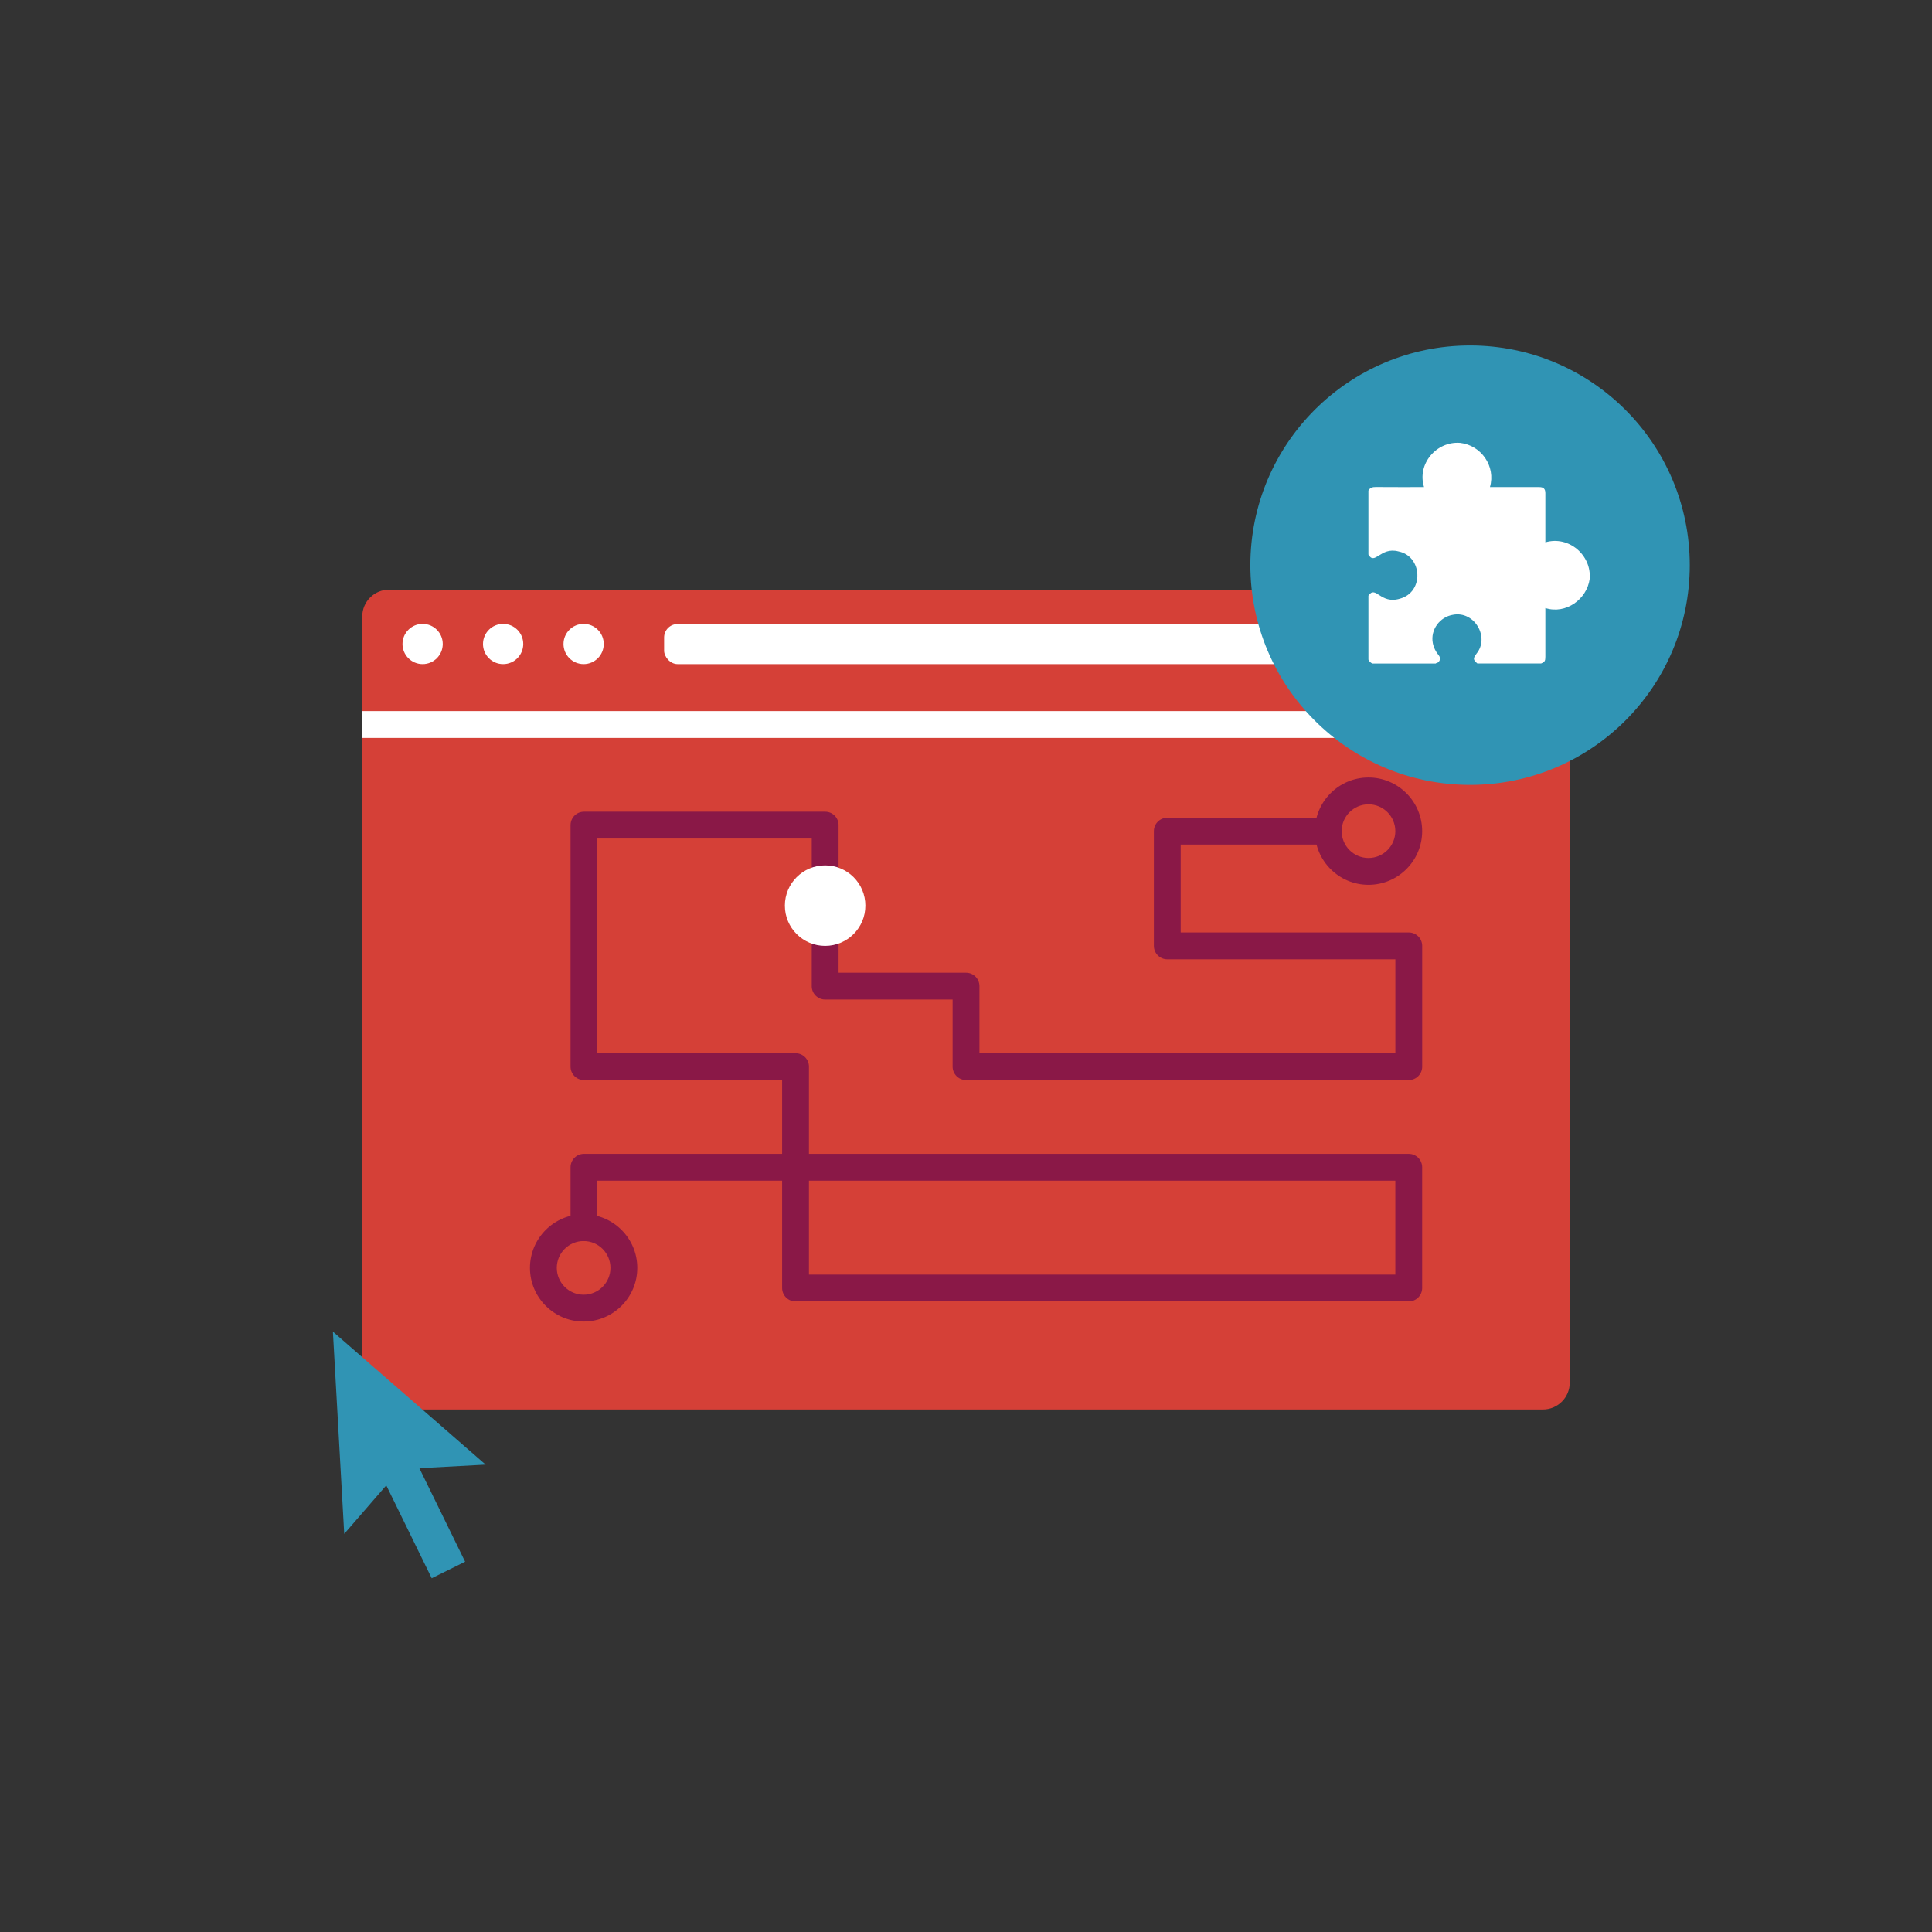 <?xml version="1.0" encoding="UTF-8"?><svg id="Foreground" xmlns="http://www.w3.org/2000/svg" viewBox="0 0 576 576"><rect x="0" y="0" width="576" height="576" fill="#333333" stroke="none"/><defs><style>.cls-1{fill:#fff;}.cls-2{fill:#d54037;}.cls-3{fill:#8a1847;}.cls-4{fill:#3094b4;}</style></defs><path class="cls-1" d="M421.91,391.8H231.18v-36h-51.08v18h-12v-30h63.08v-18h-63.08v-84h85.6v42h42.05v30h114.16v-24h-63.08v-48h37.54v12h-25.54v24h63.08v48h-138.16v-30h-42.05v-42h-61.6v60h63.08v30h178.73v48Zm-178.73-12h166.73v-24H243.18v24Z"/><g><rect class="cls-2" x="108" y="175.8" width="360" height="244.42" rx="8" ry="8"/><g><line class="cls-1" x1="108" y1="216" x2="468" y2="216"/><rect class="cls-1" x="108" y="212" width="360" height="8"/></g><rect class="cls-1" x="198" y="186.05" width="228" height="11.95" rx="4" ry="4"/><circle class="cls-1" cx="126" cy="192" r="6"/><circle class="cls-1" cx="150" cy="192" r="6"/><circle class="cls-1" cx="174" cy="192" r="6"/><circle class="cls-1" cx="450" cy="192" r="6"/></g><path class="cls-3" d="M420,388H237.18c-2.21,0-4-1.79-4-4v-32h-55.08v14c0,2.21-1.79,4-4,4s-4-1.79-4-4v-18c0-2.21,1.79-4,4-4h59.08v-22h-59.08c-2.21,0-4-1.79-4-4v-72c0-2.21,1.79-4,4-4h71.91c2.21,0,4,1.79,4,4v44h38c2.21,0,4,1.79,4,4v20h124v-28h-68c-2.21,0-4-1.79-4-4v-34.2c0-2.21,1.79-4,4-4h48c2.21,0,4,1.79,4,4s-1.79,4-4,4h-44v26.2h68c2.21,0,4,1.79,4,4v36c0,2.21-1.79,4-4,4h-132c-2.21,0-4-1.79-4-4v-20h-38c-2.21,0-4-1.79-4-4v-44h-63.91v64h59.08c2.21,0,4,1.79,4,4v26h178.82c2.21,0,4,1.79,4,4v36c0,2.21-1.79,4-4,4Zm-178.82-8h174.82v-28H241.18v28Z"/><path class="cls-3" d="M174,394c-8.82,0-16-7.18-16-16s7.18-16,16-16,16,7.18,16,16-7.18,16-16,16Zm0-24c-4.41,0-8,3.59-8,8s3.59,8,8,8,8-3.59,8-8-3.59-8-8-8Z"/><path class="cls-3" d="M408,263.8c-8.82,0-16-7.18-16-16s7.18-16,16-16,16,7.18,16,16-7.18,16-16,16Zm0-24c-4.41,0-8,3.59-8,8s3.59,8,8,8,8-3.59,8-8-3.59-8-8-8Z"/><circle class="cls-1" cx="246" cy="270" r="12"/><polygon class="cls-4" points="144.79 436.66 99.25 397.01 102.63 457.3 115.16 442.84 128.71 470.53 138.67 465.6 125.03 437.72 144.79 436.66"/><circle class="cls-4" cx="438.28" cy="168.5" r="65.5"/><g id="zIzHMm.tif"><path class="cls-1" d="M459.47,197.81h-19.01c-1.31-1.14-1.33-1.47-.25-2.94,3.99-4.93-.63-12.75-6.94-11.6-4.05,.63-6.84,4.49-6.1,8.44,.26,1.38,.87,2.56,1.75,3.64,.61,.74,.5,1.58-.19,2.14-.21,.17-.51,.12-.69,.33h-18.9c-.52-.25-.91-.63-1.16-1.16v-19.07c2.2-3.26,3.56,2.69,9.39,.9,7.3-1.97,6.71-12.71-.46-14.1-5.35-1.42-7.01,4.29-8.93,.94,0-6.36,0-12.72,0-19.07,.48-.87,1.23-1.07,2.19-1.06,4.8,.04,9.59,.02,14.39,.02-2.16-6.89,3.7-13.75,10.78-13.18,6.28,.72,10.66,6.99,8.87,13.18,4.91,0,9.8,0,14.7,0,1.29,0,1.82,.53,1.82,1.82,0,4.89,0,9.76,0,14.65,6.96-2.07,13.82,3.8,13.21,10.93-.85,6.1-7.15,10.6-13.21,8.66,0,4.85,0,9.69,0,14.54,0,1.24-.19,1.54-1.28,2Z"/></g></svg>